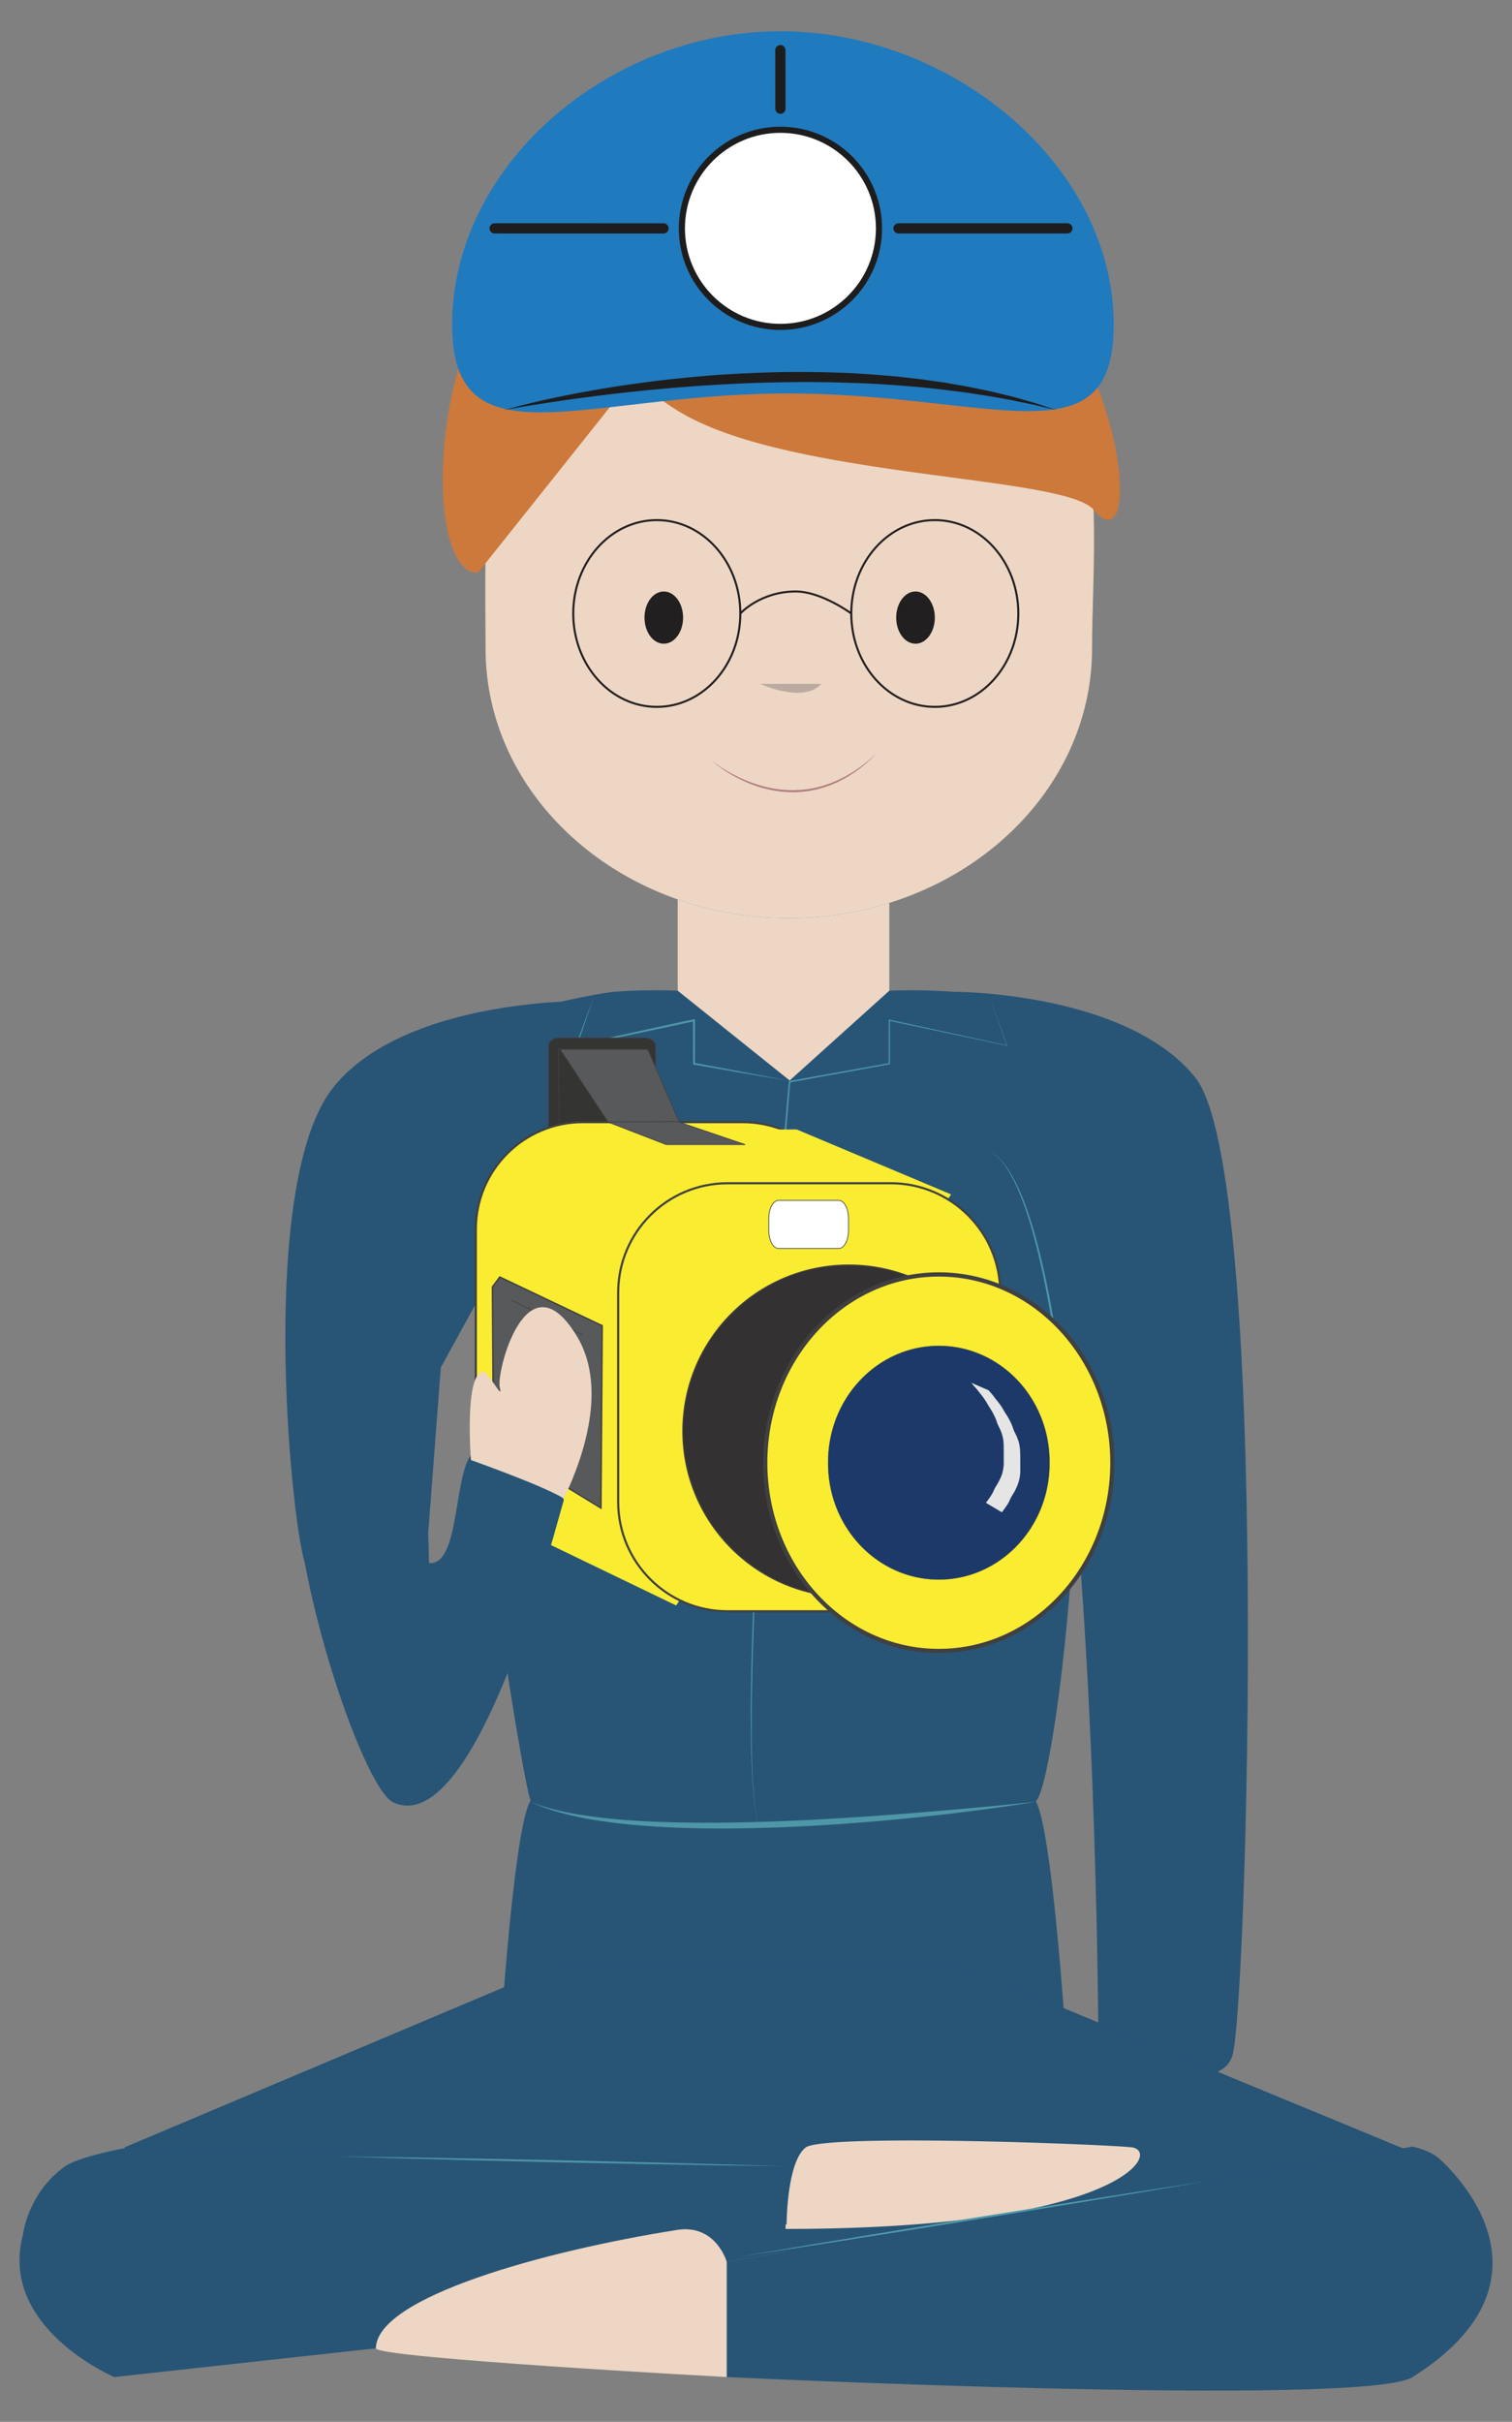 <svg xmlns="http://www.w3.org/2000/svg" viewBox="0 0 1025.77 1642.367"><rect x="0" y="0" width="1025.77" height="1642.367" fill="#808080" stroke="none"/><path fill="#EDD6C4" d="M329.42 439.834c0 77.297 54.01 143.413 130.356 170.109 23.311 8.226 48.767 12.713 75.351 12.713 23.938 0 46.89-3.613 68.212-10.343 80.056-25.01 137.531-92.812 137.531-172.48 0-101.04 31.018-309.182-205.743-316.236-220.39-6.617-205.707 215.196-205.707 316.237z"/><path fill="none" stroke="#E90D8C" stroke-width="1.385" stroke-miterlimit="10" d="M531.946 1240.864c81.523-4.576 161.397-12.309 170.669-18.62M360.012 1221.914c6.535 6.3 88.008 14.31 171.16 18.95"/><path fill="#EDD6C4" d="M459.776 609.942v62.77l75.104 60.185 1.287.266 67.171-60.45v-60.4c-21.32 6.73-44.273 10.343-68.211 10.343-26.584 0-52.04-4.487-75.35-12.714z"/><path fill="#285576" d="M810.957 730.78c-33.502-41.83-103.377-53.618-140.08-56.94-13.353-1.179-22.274-1.242-23.525-1.242h-.159c-23.38-1.787-43.855-.76-43.855-.76l-67.171 60.488-.488.406-.799-.685-75.104-60.21s-20.525-1.026-43.883.762c-4.16.582-8.49 1.242-12.872 2.09-11.595 2.029-23.894 4.78-36.795 8.164l-30.748 126.415c-7.732 100.81-5.197 203.331 2.802 280.678 3.932 37.838 19.542 128.976 21.732 131.106-7.101 10.292-14.58 74.317-20.921 165h384.265c-6.294-89.77-13.706-153.377-20.741-164.62.162-.077.301-.203.465-.38 7.06-6.706 21.017-90.176 26.49-200.442 15.29 171.592 15.632 370.98 15.632 370.98s4.874 2.13 12.448 4.83c17.898 6.439 50.833 16.174 68.103 8.67 4.988-2.13 8.718-5.717 10.369-11.243 10.02-32.716 25.969-599.055-25.165-663.067z"/><path fill="#4E97A8" d="M729.57 1021.498l-1.094-10.808c-.696-6.877-1.79-16.69-3.093-28.466-1.305-11.775-2.99-25.493-4.92-40.173-1.93-14.679-4.221-30.306-6.897-45.865-2.63-15.566-5.633-31.072-9.11-45.452-1.75-7.186-3.551-14.106-5.496-20.599-1.931-6.496-3.99-12.569-6.152-18.07-2.166-5.499-4.418-10.437-6.724-14.647-2.3-4.214-4.684-7.677-6.923-10.299-2.233-2.63-4.345-4.366-5.86-5.42l-1.018-.679-.774-.436-.631-.357.639.343.784.42 1.034.659c1.54 1.023 3.7 2.72 6.002 5.317 2.307 2.587 4.78 6.019 7.183 10.206 2.415 4.181 4.787 9.098 7.012 14.603 2.24 5.5 4.378 11.572 6.395 18.065 2.029 6.491 3.936 13.406 5.696 20.61 3.543 14.403 6.617 29.924 9.307 45.503 2.618 15.593 4.85 31.245 6.722 45.944 1.88 14.698 3.311 28.454 4.503 40.245 1.183 11.793 1.974 21.639 2.551 28.527l.864 10.829zM702.615 1222.243l-.222-.323.011.005-10.648 1.707-10.672 1.55a2074.061 2074.061 0 01-21.372 2.919 1976.27 1976.27 0 01-21.416 2.58c-7.144.826-14.297 1.561-21.452 2.287-7.155.725-14.315 1.404-21.483 2.007-7.166.615-14.337 1.181-21.51 1.714-7.174.537-14.357.957-21.54 1.373-7.182.412-14.37.759-21.56 1.062-7.19.28-14.386.478-21.582.63a909.58 909.58 0 01-21.595.22c-7.2-.018-14.401-.143-21.6-.342-7.2-.183-14.398-.52-21.588-.987-7.19-.471-14.377-1.01-21.542-1.81-7.164-.795-14.314-1.74-21.422-2.954-7.102-1.248-14.166-2.738-21.122-4.635-1.738-.48-3.476-.95-5.192-1.506l-2.58-.802-2.553-.889c-3.402-1.184-6.717-2.607-9.979-4.11 3.348 1.312 6.723 2.534 10.174 3.514l2.576.768 2.6.686c1.726.478 3.475.87 5.22 1.272 6.99 1.584 14.063 2.758 21.164 3.69 14.199 1.914 28.508 2.933 42.826 3.54 14.323.566 28.665.781 43.007.632 7.171-.072 14.343-.148 21.514-.344 7.171-.184 14.341-.418 21.51-.723 14.34-.527 28.673-1.309 43-2.203 14.332-.846 28.649-1.94 42.969-3.027l21.47-1.77c7.158-.598 14.311-1.24 21.464-1.901 7.157-.627 14.31-1.294 21.461-1.995l21.45-2.176h.008l.003.005.203.336z"/><path fill="#4E97A8" d="M670.878 674.753l12.34 34.217.083.229-.239-.05-79.803-16.926.458-.37.037 29.483v.347l-.342.063-67.644 12.306.413-.452c-3.637 42.171-6.975 84.371-10.11 126.583l-4.602 63.326a7832.312 7832.312 0 00-4.202 63.353c-2.611 42.247-4.893 84.518-6.28 126.821a2201.98 2201.98 0 00-.801 31.733c-.187 10.579-.306 21.16-.243 31.74.075 10.578.265 21.162.912 31.722.314 5.28.77 10.553 1.447 15.798.198 1.307.362 2.62.586 3.923.257 1.297.462 2.605.762 3.892.346 1.275.572 2.587 1.046 3.824.227.62.391 1.266.67 1.864l.868 1.784-.881-1.778c-.284-.597-.453-1.242-.685-1.861-.484-1.236-.72-2.545-1.076-3.82-.31-1.286-.524-2.593-.792-3.89-.233-1.302-.408-2.614-.615-3.922-.717-5.244-1.214-10.518-1.567-15.799-.726-10.562-.996-21.15-1.15-31.733-.136-10.584-.117-21.17.018-31.755.158-10.584.41-21.166.72-31.746 1.278-42.32 3.452-84.604 5.954-126.864a7834.76 7834.76 0 014.039-63.373c1.435-21.119 2.901-42.235 4.543-63.339 3.243-42.21 6.689-84.402 10.434-126.572l.035-.383.378-.068 67.675-12.133-.342.41.038-29.484v-.47l.458.1 79.701 17.4-.155.178-12.086-34.308zM403.02 675.5l-5.749 16.838-5.812 16.814-.467-.533 19.909-4.424 19.925-4.35c13.29-2.868 26.563-5.814 39.87-8.606l.808-.17-.002.822-.07 29.47-.49-.586 31.985 5.974 15.981 3.048 15.972 3.1-16.05-2.668-16.04-2.72-32.06-5.56-.49-.086v-.502l-.07-29.47.806.651c-13.28 2.917-26.593 5.679-39.89 8.52l-19.953 4.212-19.97 4.139-.72.149.251-.683 6.133-16.7 6.194-16.678z"/><path fill="#EDD6C4" d="M302.582 1478.102c-.298 6.072-.586 12.22-.913 18.418.034.064.034.064 0 .064-3.771 7.402-13.532 10.673-33.296 4.715-52.193-15.718-62.653-95.372-62.653-95.372 17.261 7.517 50.215-2.205 68.059-8.658 0 0 33.39 33.034 25.957 43.174-2.377 3.22-24.693-5.793-15.81 0 4.256 2.84 15.328 21.346 18.656 37.66z"/><path fill="#CC793B" d="M324.292 388.37c-41.539 2.206-34.611-208.709 65.241-233.813 99.895-25.116 41.314 92.54 29.288 115.153"/><path fill="#CC793B" d="M389.533 154.558s-2.522 81.91 73.466 125.888c75.934 43.966 259.697 41.944 278.898 65.261 32.33 39.19 25.541-98.636-58.806-175.387-58.087-52.87-154.758-65.997-293.558-15.762z"/><path fill="#207ABE" d="M755.574 220.28c0 95.07-84.858 45.425-226.126 46.572-134.765 1.109-222.712 48.497-222.712-46.571 0-107.984 106.004-199.098 222.687-199.098 116.76 0 226.15 91.114 226.15 199.098z"/><path fill="#FFF" stroke="#1D1D1E" stroke-width="4.155" stroke-miterlimit="10" d="M596.316 154.874c0 36.93-29.962 66.814-66.893 66.814-36.909 0-66.817-29.883-66.817-66.814 0-36.912 29.908-66.87 66.817-66.87 36.931 0 66.893 29.959 66.893 66.87z"/><path fill="none" stroke="#1D1D1E" stroke-width="6.926" stroke-linecap="round" stroke-linejoin="bevel" stroke-miterlimit="10" d="M609.578 154.874h114.567M529.448 73.718l-.025-39.713"/><path fill="#1D1D1E" d="M342.168 278.07s1.416-.426 4.093-1.154c2.677-.73 6.604-1.803 11.64-3.016 5.035-1.217 11.16-2.665 18.223-4.143 7.062-1.486 15.045-3.115 23.799-4.634 4.371-.8 8.938-1.55 13.664-2.341 4.728-.772 9.63-1.482 14.67-2.21 10.087-1.416 20.741-2.822 31.804-3.922 11.059-1.111 22.502-2.19 34.162-2.851l8.776-.506 8.835-.385c5.902-.29 11.835-.403 17.767-.562 5.932-.126 11.869-.054 17.78-.09 5.91.109 11.8.147 17.64.33 5.839.234 11.635.338 17.35.771 5.716.37 11.365.673 16.908 1.198l8.245.703c2.724.223 5.412.572 8.074.87l7.892.912c2.598.313 5.155.71 7.682 1.054l7.47 1.05c2.454.334 4.856.781 7.221 1.183 4.724.853 9.307 1.545 13.659 2.492 4.358.904 8.546 1.7 12.503 2.582l11.192 2.705c3.52.806 6.77 1.753 9.778 2.599l8.26 2.335c4.954 1.528 8.805 2.856 11.445 3.704l4.038 1.325-15.83-3.696-8.383-1.718c-3.054-.6-6.324-1.383-9.876-1.96l-11.267-2.01-12.532-1.946c-4.355-.734-8.94-1.203-13.658-1.826-2.366-.271-4.754-.66-7.202-.9l-7.441-.787c-2.517-.254-5.061-.561-7.647-.783l-7.853-.634c-2.648-.194-5.317-.467-8.022-.644l-8.187-.527c-11.008-.746-22.41-1.035-33.99-1.366-5.79-.143-11.632-.14-17.493-.208-5.863.073-11.75.053-17.634.203-5.886.117-11.773.188-17.633.437l-8.772.322-8.715.442-4.334.22-4.31.274-8.56.5c-5.669.41-11.274.772-16.777 1.245-5.506.458-10.916.945-16.212 1.439-5.3.457-10.474 1.018-15.514 1.536-10.07 1.125-19.596 2.2-28.37 3.353a1459.457 1459.457 0 00-23.933 3.317c-7.114 1.081-13.317 2.04-18.416 2.89-5.095.872-9.11 1.526-11.832 2.038-2.728.49-4.177.79-4.177.79z"/><path fill="none" stroke="#1D1D1E" stroke-width="6.926" stroke-linecap="round" stroke-linejoin="bevel" stroke-miterlimit="10" d="M335.573 154.874l114.566.013"/><path fill="#211F1F" d="M463.427 418.817c0 9.787-5.857 17.709-13.11 17.709-7.213 0-13.084-7.922-13.084-17.709 0-9.785 5.871-17.707 13.084-17.707 7.253 0 13.11 7.922 13.11 17.707zM634.207 418.817c0 9.787-5.897 17.709-13.126 17.709-7.219 0-13.084-7.922-13.084-17.709 0-9.785 5.866-17.707 13.084-17.707 7.229 0 13.126 7.922 13.126 17.707z"/><path fill="#BAAAA0" d="M515.72 463.753s29.199 13.614 41.53 0"/><path fill="#B07D7D" d="M482.495 515.483s1.491 1.26 4.286 3.21c2.786 1.955 6.9 4.57 12.088 7.222 2.582 1.346 5.462 2.642 8.554 3.879 3.097 1.232 6.44 2.316 9.93 3.304 3.51.906 7.174 1.743 10.957 2.167 1.882.293 3.8.371 5.718.514.958.09 1.924.038 2.888.064.964-.01 1.93.052 2.893-.015 1.925-.127 3.863-.113 5.767-.4l2.858-.334c.946-.146 1.88-.346 2.815-.515.93-.192 1.873-.314 2.782-.562l2.72-.717c1.82-.416 3.537-1.097 5.257-1.664 1.74-.525 3.334-1.34 4.96-1.974 1.636-.62 3.135-1.448 4.628-2.183l2.2-1.108 2.055-1.22 1.988-1.18c.653-.383 1.295-.758 1.883-1.189 2.38-1.674 4.645-3.102 6.47-4.618 1.86-1.465 3.532-2.692 4.77-3.863l4.03-3.534-3.85 3.735c-1.196 1.225-2.818 2.519-4.63 4.066-1.77 1.6-3.986 3.128-6.356 4.862-.582.448-1.22.842-1.869 1.245l-1.978 1.24-2.047 1.284-2.197 1.174c-1.492.782-2.992 1.657-4.634 2.327l-2.459 1.08c-.82.385-1.681.688-2.553.986-1.744.59-3.485 1.295-5.333 1.735l-2.762.751c-.924.26-1.882.393-2.828.596-.95.18-1.9.391-2.862.547l-2.91.365c-1.94.305-3.913.314-5.876.451-.982.06-1.967-.01-2.949-.008-.982-.034-1.966.01-2.941-.088-1.952-.161-3.903-.258-5.814-.57-3.844-.464-7.558-1.343-11.11-2.29a85.063 85.063 0 01-9.991-3.53c-3.096-1.326-5.967-2.704-8.536-4.124-2.592-1.378-4.868-2.817-6.859-4.123a96.994 96.994 0 01-5.026-3.569c-2.716-2.074-4.127-3.426-4.127-3.426z"/><path fill="none" stroke="#231F20" stroke-width="1.385" stroke-miterlimit="10" d="M502.246 416.03c0 35.01-25.364 63.327-56.648 63.327-31.321 0-56.698-28.318-56.698-63.328 0-34.972 25.377-63.325 56.698-63.325 31.284 0 56.648 28.353 56.648 63.325zM690.845 416.03c0 35.01-25.367 63.327-56.638 63.327-31.316 0-56.689-28.318-56.689-63.328 0-34.972 25.373-63.325 56.689-63.325 31.271 0 56.638 28.353 56.638 63.325zM502.246 416.03s13.475-14.92 37.612-14.92c17.391 0 37.66 14.92 37.66 14.92"/><path fill="#285576" d="M686.938 1284.354c4.136 6.097 8.474 30.624 12.602 68.271l-36.797-15.528-2-64.19M77.533 1611.984l177.496-19.509c.564-34.642 113.957-65.977 204.405-80.25 26.239-4.094 33.607 21.6 33.607 21.6l39.921-6.718v-58.093l-442.11-13.322c-1.885.24-3.679.545-5.405.887-11.352 2.18-33.53 7.06-41.197 12.435-25.478 17.898-28.713 46.52-28.713 46.52-16.615 63.125 61.996 96.45 61.996 96.45z"/><path fill="#285576" d="M493.04 1533.825v78.159s432.486 20.7 465.33 0c92.504-58.334 44.038-124.362 18.24-147.913-6.411-5.908-18.24-8.379-18.24-8.379l-7.983 1.356-417.425 70.059-39.921 6.718z"/><path fill="#EDD6C4" d="M532.962 1485.658v26.568c225.996 0 255.933-51.515 235.988-56.534-7.197-1.813-209.397-9.913-222.7 0-13.288 10.013-13.288 29.966-13.288 29.966z"/><path fill="#285576" stroke="#265476" stroke-width="1.385" stroke-miterlimit="10" d="M85.447 1456.58a79.648 79.648 0 015.406-.888l442.11 13.322v39.421s0-42.73 13.287-52.743c13.303-9.913 215.503-1.813 222.7 0 19.945 5.02-9.992 56.533-235.988 56.533v14.882l417.425-70.059-250.846-103.598-46.07-19.014H375.026l-6.318 2.661-36.817 15.528-.865.355-245.58 103.6z"/><path fill="#EDD6C4" d="M255.029 1592.475c0 6.63 237.964 19.509 237.964 19.509v-78.134s-7.32-25.719-33.59-21.624c-90.464 14.285-203.864 45.607-204.374 80.25z"/><g><path fill="#4E97A8" d="M532.962 1469.014l-47.637-.652-48.824-.854-55.966-1.13-55.963-1.312-48.815-1.277-47.62-1.43 47.637.65 48.825.855 55.966 1.13 55.962 1.315 48.815 1.277 47.62 1.428z"/></g><g><path fill="#4E97A8" d="M819.672 1479.003l-49.711 8.428-50.984 8.455-58.469 9.544-58.497 9.363-51.051 8.038c-29.901 4.597-49.836 7.66-49.836 7.66l49.711-8.43c14.922-2.474 32.331-5.36 50.984-8.454l58.469-9.543 58.498-9.362 51.05-8.037 49.836-7.662z"/></g><path fill="#285576" d="M206.79 1059.93c-10.01-32.703-31.7-258.673 19.43-322.686 33.505-41.83 103.383-53.618 140.092-56.939 13.335-1.204 22.258-1.255 23.526-1.255l-59.021 190.44-31.756 57.865-8.566 112.333-78.53 20.242"/><g><path fill="#343433" stroke="#404041" stroke-width=".482" d="M437.366 703.832h0c4.053 0 7.358 2.37 7.358 5.323v56.369h0c0 2.967-3.305 5.362-7.358 5.362h-57.853c-4.046 0-7.339-2.395-7.339-5.362v-56.369c0-2.953 3.293-5.323 7.34-5.323h57.852"/><path fill="#F9EC31" stroke="#404041" stroke-width="1.445" d="M503.888 760.96c40.118 0 72.65 32.527 72.65 72.683v138.838c0 40.118-32.532 72.657-72.65 72.657H395.456h0c-40.115 0-72.654-32.539-72.654-72.657V833.643h0c0-40.156 32.54-72.682 72.654-72.682h108.432"/><path fill="#F9EC31" d="M645.232 809.978l-186.52 278.752-101.609-48.98-23.041-38.04V808.268l56.41-42.337h150.02l104.74 44.048z"/><path fill="#F9EC31" stroke="#404041" stroke-width="1.445" d="M604.352 802.41c40.994 0 74.236 33.21 74.236 74.242v141.816c0 40.993-33.242 74.204-74.236 74.217h-110.74 0c-40.988 0-74.224-33.224-74.224-74.217V876.614c0-40.993 33.236-74.204 74.223-74.204h110.741"/><path fill="#333132" stroke="#404041" stroke-width=".804" d="M575.838 857.917c62.14 0 112.523 50.374 112.523 112.535 0 62.175-50.383 112.51-112.523 112.51-62.142 0-112.538-50.335-112.538-112.51 0-62.161 50.396-112.535 112.538-112.535z"/><path fill="#F9EC31" stroke="#404041" stroke-width="2.873" d="M636.91 864.255c65.027 0 117.758 57.155 117.758 127.67 0 70.528-52.731 127.683-117.758 127.683-65.036 0-117.754-57.155-117.754-127.683 0-70.515 52.718-127.67 117.754-127.67z"/><path fill="#1D3969" stroke="#404041" stroke-width=".109" d="M561.797 991.013c.225-43.541 34.057-78.603 75.572-78.337 41.479.242 74.933 35.708 74.683 79.25v.937c-.238 43.503-34.085 78.577-75.589 78.324-41.497-.254-74.92-35.733-74.666-79.262a5.468 5.468 0 010-.912z"/><path fill="#E5E5E5" d="M658.998 937.749l11.718 5.083c1.607 1.863 3.216 3.625 4.586 5.666 1.866 2.244 3.752 4.576 5.172 7.111 1.197 2.345 2.873 4.373 4.04 6.718 1.274 2.307 2.373 4.665 3.07 7.2.748 2.054 2.035 3.79 2.662 5.907 1.046 2.244 1.465 4.665 1.72 7.124.21 2.598.21 5.222.21 7.808v7.809c-.028 2.332-.52 4.728-1.188 6.983-.605 2.181-1.654 4.234-2.656 6.25-1.099 1.94-2.396 3.663-3.22 5.716-.792 1.99-1.955 3.765-3.288 5.49-.641 1.013-1.417 1.938-2.143 2.927l-10.822-6.427c.72-.976 1.528-1.888 2.14-2.94 1.19-1.635 2.316-3.321 3.124-5.197.814-2.117 2.164-3.879 3.21-5.831.995-1.94 2.028-3.904 2.614-5.995.555-2.168 1.043-4.45 1.024-6.694v-7.77c0-2.547 0-5.134-.25-7.694-.336-2.408-.926-4.715-1.918-6.934-.795-2.015-2.031-3.814-2.567-5.932-.795-2.408-1.977-4.715-3.19-6.946-1.31-2.231-2.799-4.36-4.054-6.655-1.511-2.484-3.34-4.74-5.143-6.996-1.52-2.041-3.365-3.778-4.851-5.781z"/><path fill="#58595B" stroke="#404041" stroke-width=".482" d="M505.561 776.197L460.876 761l-21.453-49.385h-59.364L412.626 761l39.326 15.198h53.61z"/><path fill="#343433" stroke="#404041" stroke-width=".482" d="M379.352 762.355l-.421-51.83"/><path fill="#343433" stroke="#404041" stroke-width=".526" d="M408.452 760.784l56.848-.242"/><path fill="#FFF" stroke="#404041" stroke-width=".482" d="M569.012 814.021h0c3.667 0 6.646 5.527 6.646 12.422v7.758h0c0 6.921-2.979 12.46-6.646 12.46H528.19h0c-3.679 0-6.636-5.539-6.636-12.46v-7.758h0c0-6.895 2.957-12.422 6.636-12.422h40.822"/><path fill="#58595B" stroke="#404041" stroke-width=".963" d="M408.544 899.038l-.84 123.651-70.008-42.844-2.991-7.174-.643-99.948 5.004-6.719 69.478 33.034z"/><path fill="#4E4E4E" stroke="#404041" stroke-width=".482" d="M347.042 881.735l48.576 23.602"/></g><path fill="#285576" d="M200.364 981.62c-6.594 76.486 45.51 230.939 66.38 240.623 57.415 26.632 112.608-196.055 115.66-204.586 2.006-5.59-39.44-19.178-63.151-30.574-11.5 16.365-7.744 74.825-28.159 72.848 0 0-3.378-102.37-.89-122.182"/><path fill="#EDD6C4" d="M382.404 1016.123c2.237-4.373 5.168-10.698 8.036-18.393 9.364-24.565 18.44-62.58.957-91.544-33.964-56.204-54.99 24.414-52.332 34.668 2.662 10.306-7.833-11.433-11.74-10.584-12.37 2.523-7.84 59.843-7.84 59.843 12.776 4.588 30.465 11.18 44.532 17.137 7.606 3.258 14.223 6.313 18.387 8.873z"/></svg>